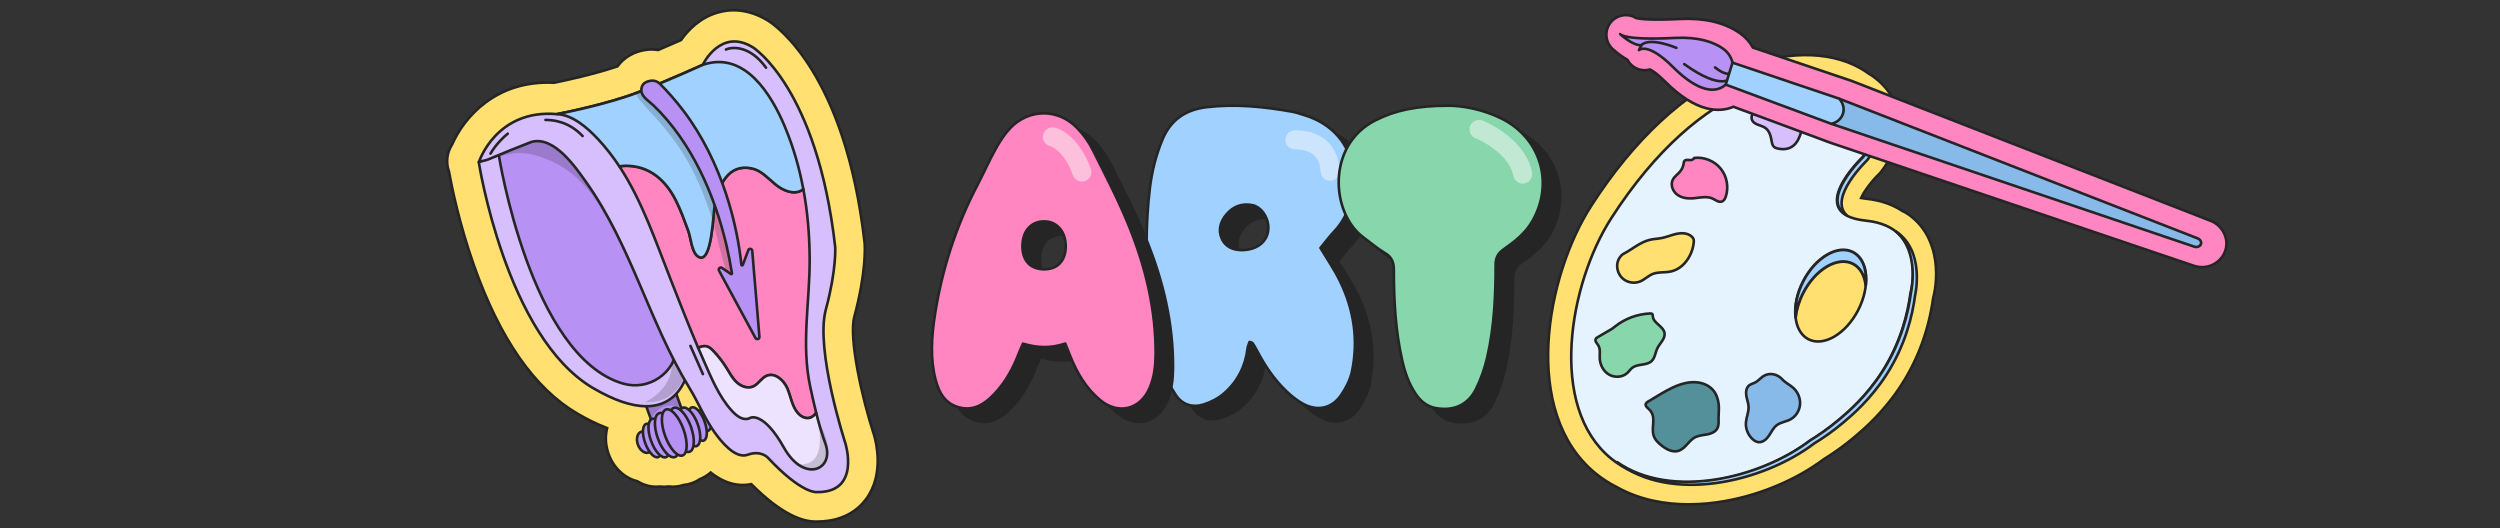 <svg viewBox="0 0 947 200" fill="none" xmlns="http://www.w3.org/2000/svg">
<rect x="0" y="0" width="947" height="200" fill="#333333" stroke="none"/>
<g clip-path="url(#clip0_5166_17334)">
<path d="M722.205 80.736C721.716 80.415 721.201 80.157 720.675 79.952C717.325 77.711 712.801 75.876 706.727 75.25C706.064 75.181 705.491 75.097 704.996 75.013C706.038 72.62 708.878 68.744 711.739 65.988C711.955 65.783 712.154 65.567 712.344 65.341C713.201 64.315 720.67 55.001 719.134 44.024C718.529 39.706 716.246 33.494 708.809 28.445C708.541 28.261 708.262 28.103 707.984 27.961C706.958 27.204 705.827 26.473 704.57 25.768C692.463 18.983 675.122 19.246 658.181 26.468C638.053 35.051 618.887 52.86 602.751 77.974C585.52 104.793 576.19 156.32 604.402 179.326C606.837 181.314 609.541 183.055 612.439 184.517C621.301 189.477 630.947 191.049 639.61 191.049C644.674 191.049 649.403 190.513 653.453 189.797C666.975 187.415 680.576 181.656 690.827 173.966C694.929 171.442 698.874 168.586 702.55 165.477C705.864 162.679 713.622 156.126 720.333 145.67C726.587 135.929 730.594 124.958 732.256 113.04C734.455 104.603 734.697 88.904 722.2 80.725L722.205 80.736Z" fill="#FFE071" stroke="#252525" stroke-miterlimit="10"/>
<path d="M706.837 83.586C682.922 81.14 705.443 59.624 705.443 59.624C705.443 59.624 719.302 43.045 701.625 33.137C683.947 23.233 644.575 29.381 610.298 82.729C594.562 107.217 586.141 154.001 610.298 173.698C630.258 189.976 665.713 182.045 685.546 166.997C688.502 165.193 692.4 162.579 696.628 159.008C700 156.162 706.916 150.235 712.864 140.968C720.049 129.775 722.668 118.625 723.678 111.03C723.678 111.03 730.742 86.032 706.832 83.586H706.837ZM703.876 117.468C699.216 126.52 690.774 131.464 685.026 128.503C679.277 125.541 678.393 115.801 683.053 106.749C687.713 97.697 696.155 92.753 701.904 95.715C707.652 98.676 708.536 108.416 703.876 117.468Z" fill="#E5F2FF" stroke="#252525" stroke-linecap="round" stroke-linejoin="round"/>
<path d="M623.663 137.79C621.885 138.28 619.781 138.195 618.308 139.321C617.609 139.857 617.12 140.625 616.483 141.23C614.69 142.934 611.739 143.15 609.583 141.94C607.426 140.731 606.096 138.274 605.985 135.802C605.912 134.093 606.322 132.221 605.402 130.779C604.923 130.033 604.081 129.249 604.439 128.439C604.597 128.081 604.954 127.866 605.291 127.671C607.064 126.64 608.836 125.609 610.608 124.573L610.698 124.521C611.25 124.084 611.808 123.648 611.808 123.648C615.595 120.66 620.344 118.914 625.167 118.746C625.393 118.735 625.64 118.74 625.819 118.882C626.082 119.088 626.066 119.482 626.087 119.813C626.282 122.454 630.106 123.548 630.526 126.162C630.868 128.302 628.775 129.959 627.818 131.905C627.034 133.493 626.945 135.476 625.682 136.718C625.12 137.27 624.425 137.58 623.668 137.785L623.663 137.79Z" fill="#88D6AB" stroke="#252525" stroke-linecap="round" stroke-linejoin="round"/>
<path d="M644.569 164.898C645.311 164.772 646.058 164.683 646.794 164.535C648.203 164.251 649.666 163.662 650.423 162.442C651.201 161.185 650.98 159.733 650.986 158.334C650.991 156.614 651.233 154.905 651.044 153.19C650.833 151.281 650.223 149.367 648.998 147.889C647.609 146.206 645.505 145.201 643.344 144.896C636.512 143.928 630.032 148.814 624.446 152.018C623.978 152.286 623.463 152.628 623.378 153.159C623.273 153.848 623.936 154.379 624.457 154.847C627.765 157.824 625.324 161.369 626.387 164.945C626.86 166.555 628.149 167.786 629.474 168.817C631.305 170.242 633.661 171.494 635.865 170.757C638.657 169.826 639.793 166.534 642.592 165.419C643.228 165.166 643.896 165.019 644.574 164.903L644.569 164.898Z" fill="#539099" stroke="#252525" stroke-linecap="round" stroke-linejoin="round"/>
<path d="M665.424 167.334C664.845 167.129 664.319 166.755 663.862 166.34C662.105 164.73 661.153 162.284 661.363 159.912C661.532 157.972 662.431 156.11 662.363 154.164C662.315 152.728 661.747 151.366 661.511 149.951C661.274 148.536 661.453 146.885 662.573 145.985C663.251 145.438 664.146 145.27 664.913 144.865C665.855 144.37 666.576 143.539 667.412 142.882C667.549 142.777 667.685 142.677 667.827 142.577C670.157 140.983 673.26 141.609 675.143 143.708C676.237 144.928 677.947 145.748 679.225 146.869C681.002 148.431 682.039 150.829 681.854 153.191C681.67 155.552 680.256 157.798 678.157 158.897C676.506 159.765 674.502 159.944 673.018 161.08C671.704 162.085 671.004 163.668 670.078 165.035C669.153 166.403 667.696 167.686 666.06 167.486C665.839 167.46 665.629 167.407 665.424 167.334Z" fill="#87B9E9" stroke="#252525" stroke-linecap="round" stroke-linejoin="round"/>
<path d="M640.215 96.619C640.919 95.178 641.387 93.61 641.572 92.038C641.629 91.554 641.661 91.054 641.508 90.597C641.351 90.134 641.014 89.75 640.63 89.445C639.136 88.251 637.017 88.167 635.144 88.561C633.272 88.956 631.499 89.75 629.622 90.134C628.065 90.455 626.461 90.486 624.915 90.86C621.154 91.764 618.167 94.546 614.716 96.303C611.513 98.859 612.186 103.519 614.953 105.723C616.689 107.101 619.176 107.464 621.228 106.633C622.984 105.923 624.352 104.45 626.119 103.756C628.196 102.946 630.537 103.309 632.725 102.883C636.07 102.231 638.695 99.722 640.215 96.624V96.619Z" fill="#FFE071" stroke="#252525" stroke-linecap="round" stroke-linejoin="round"/>
<path d="M647.278 74.782C647.794 74.866 648.293 75.013 648.777 75.245C649.903 75.776 651.044 76.754 652.222 76.349C653.058 76.06 653.511 75.166 653.779 74.324C654.899 70.806 654.126 66.74 651.796 63.874C649.414 60.944 645.474 59.356 641.729 59.834C640.925 61.47 638.921 59.94 638.079 60.965C637.843 61.254 637.811 61.649 637.753 62.017C637.58 63.1 637.112 64.137 636.412 64.983C635.528 66.051 634.282 66.835 633.656 68.071C632.72 69.927 633.561 72.331 635.187 73.625C636.812 74.919 639.015 75.276 641.088 75.139C643.144 75.003 645.301 74.451 647.278 74.782Z" fill="#FF86C1" stroke="#252525" stroke-linecap="round" stroke-linejoin="round"/>
<path d="M675.406 56.499C676.505 56.499 677.594 56.262 678.546 55.726C680.902 54.39 681.912 51.555 682.543 48.92C683.017 46.948 683.364 44.797 682.512 42.95C682.002 41.835 681.092 40.947 680.092 40.231C679.019 39.463 677.789 38.858 676.474 38.748C674.854 38.611 673.097 39.316 672.435 40.904C670.378 41.015 668.237 40.547 666.27 41.178C664.424 41.767 662.852 43.881 663.735 45.606C664.629 47.347 667.128 47.337 668.727 48.473C670.236 49.546 670.767 51.513 671.078 53.333C671.22 54.18 671.377 55.111 672.03 55.668C672.398 55.984 672.871 56.136 673.344 56.247C674.012 56.404 674.712 56.494 675.401 56.494L675.406 56.499Z" fill="#D7BFFD" stroke="#252525" stroke-linecap="round" stroke-linejoin="round"/>
<path d="M701.904 99.939C704.654 101.353 706.29 104.33 706.737 108.033C707.363 102.342 705.685 97.456 701.904 95.505C696.155 92.544 687.713 97.482 683.054 106.539C680.624 111.257 679.703 116.164 680.192 120.198C680.518 117.242 681.46 114.066 683.054 110.973C687.713 101.921 696.155 96.977 701.904 99.939Z" fill="#A1D1FF" stroke="#252525" stroke-width="1.09" stroke-linecap="round" stroke-linejoin="round"/>
<path d="M705.659 59.624C705.659 59.624 689.076 75.471 699.484 81.509C692.484 74.829 707.2 60.765 707.2 60.765C707.2 60.765 720.002 45.444 705.286 35.456C717.514 45.423 705.654 59.618 705.654 59.618L705.659 59.624Z" fill="#A1D1FF" stroke="#252525" stroke-linecap="round" stroke-linejoin="round"/>
<path d="M718.077 87.609C727.439 95.478 723.883 110.814 723.883 110.814C722.874 118.409 720.254 129.559 713.07 140.752C707.121 150.019 700.205 155.947 696.834 158.792C692.605 162.363 688.708 164.977 685.752 166.781C666.591 181.319 632.851 189.213 612.586 175.054C632.641 190.759 667.638 182.839 687.293 167.928C690.249 166.124 694.146 163.51 698.375 159.939C701.746 157.093 708.662 151.166 714.611 141.898C721.795 130.706 724.415 119.556 725.424 111.961C725.424 111.961 729.427 95.041 718.077 87.609Z" fill="#A1D1FF" stroke="#252525" stroke-linecap="round" stroke-linejoin="round"/>
<path d="M837.196 83.574L701.565 30.711C701.457 30.669 701.352 30.632 701.247 30.595L664.021 18.024C662.806 15.839 661.09 13.943 658.994 12.499C653.204 8.507 645.575 6.723 636.318 7.19C625.308 7.755 621.103 7.15 619.87 6.884C617.355 5.274 614.062 5.314 611.568 7.105C608.707 9.159 607.689 12.95 609.14 16.16C609.52 17.007 610.248 18.168 611.589 19.192C613.255 20.63 614.885 21.789 616.474 22.667C616.993 23.644 617.729 24.516 618.676 25.199C620.573 26.57 622.926 26.921 625.049 26.316C625.942 26.774 627.789 27.949 630.685 30.854C642.626 42.809 651.392 42.654 656.629 40.443L693.25 54.033C693.315 54.056 693.383 54.083 693.454 54.104L831.002 100.665C833.385 101.489 835.974 101.339 838.214 100.262C838.454 100.146 838.686 100.024 838.915 99.886C841.244 98.515 842.828 96.242 843.26 93.658C843.979 89.393 841.378 85.099 837.2 83.572L837.196 83.574Z" fill="#FF86C1" stroke="#252525" stroke-miterlimit="10"/>
<path d="M693.647 46.879L831.226 93.447C832.446 93.878 833.631 93.122 833.784 92.211C833.908 91.478 833.368 90.605 832.433 90.288C787.189 72.655 741.944 55.018 696.701 37.385L693.649 46.883L693.647 46.879Z" fill="#87B9E9" stroke="#252525" stroke-linecap="round" stroke-linejoin="round"/>
<path d="M653.709 32.06C657.93 28.317 657.253 21.57 652.609 18.368C649.135 15.971 643.499 13.903 634.511 14.36C614.748 15.369 613.703 12.899 613.703 12.899C613.703 12.899 618.597 17.487 621.798 17.075L620.829 18.986C620.829 18.986 624.072 15.724 633.743 25.409C640.997 32.672 648.631 36.56 653.709 32.06Z" fill="#B891F5" stroke="#252525" stroke-linecap="round" stroke-linejoin="round"/>
<path d="M621.802 17.072C621.802 17.072 624.01 13.821 635.014 18.114" stroke="#252525" stroke-linecap="round" stroke-linejoin="round"/>
<path d="M656.437 26.965C656.437 26.965 655.191 29.94 649.65 25.532" stroke="#252525" stroke-linecap="round" stroke-linejoin="round"/>
<path d="M655.709 29.401C655.709 29.401 652.75 34.836 637.984 24.289" stroke="#252525" stroke-linecap="round" stroke-linejoin="round"/>
<path d="M653.708 32.059L693.642 46.88C695.874 46.502 697.673 44.87 698.211 42.734C698.97 39.736 696.8 37.49 696.694 37.382C683.219 32.833 669.748 28.281 656.272 23.731L653.706 32.054L653.708 32.059Z" fill="#A1D1FF" stroke="#252525" stroke-linecap="round" stroke-linejoin="round"/>
<path d="M330.824 163.912L331.12 164.824C331.62 166.582 332.386 169.885 332.477 173.793C332.588 178.582 331.684 184.235 328.078 189.079L328.078 189.08C325.188 192.971 319.629 197.568 309.469 197.568L309.469 197.568L309.468 197.568L309.467 197.568L309.466 197.568L309.465 197.568L309.464 197.568L309.464 197.568L309.463 197.568L309.462 197.568L309.461 197.568L309.46 197.568L309.46 197.568L309.459 197.568L309.458 197.568L309.457 197.568L309.456 197.568L309.455 197.568L309.455 197.568L309.454 197.568L309.453 197.568L309.452 197.568L309.451 197.568L309.45 197.568L309.45 197.568L309.449 197.568L309.448 197.568L309.447 197.568L309.446 197.568L309.445 197.568L309.445 197.568L309.444 197.568L309.443 197.568L309.442 197.568L309.441 197.568L309.441 197.568L309.44 197.568L309.439 197.568L309.438 197.568L309.437 197.568L309.436 197.568L309.436 197.568L309.435 197.568L309.434 197.568L309.433 197.568L309.432 197.568L309.431 197.568L309.431 197.568L309.43 197.568L309.429 197.568L309.428 197.568L309.427 197.568L309.426 197.568L309.426 197.568L309.425 197.568L309.424 197.568L309.423 197.568L309.422 197.568L309.421 197.568L309.421 197.568L309.42 197.568L309.419 197.568L309.418 197.568L309.417 197.568L309.416 197.568L309.416 197.568L309.415 197.568L309.414 197.568L309.413 197.568L309.412 197.568L309.411 197.568L309.411 197.568L309.41 197.568L309.409 197.568L309.408 197.568L309.407 197.568L309.406 197.568L309.406 197.568L309.405 197.568L309.404 197.568L309.403 197.568L309.402 197.568L309.401 197.568L309.401 197.568L309.4 197.568L309.399 197.568L309.398 197.568L309.397 197.568L309.396 197.568L309.396 197.568L309.395 197.568L309.394 197.568L309.393 197.568L309.392 197.568L309.391 197.568L309.391 197.568L309.39 197.568L309.389 197.568L309.388 197.568L309.387 197.568L309.386 197.568L309.386 197.568L309.385 197.568L309.384 197.568L309.383 197.568L309.382 197.568L309.381 197.568L309.38 197.568L309.38 197.568L309.379 197.568L309.378 197.568L309.377 197.568L309.376 197.568L309.375 197.568L309.375 197.568L309.374 197.568L309.373 197.568L309.372 197.568L309.371 197.568L309.37 197.568L309.37 197.568L309.369 197.568L309.368 197.568L309.367 197.568L309.366 197.568L309.365 197.568L309.364 197.568L309.364 197.568L309.363 197.568L309.362 197.568L309.361 197.568L309.36 197.568L309.359 197.568L309.359 197.568L309.358 197.568L309.357 197.568L309.356 197.568L309.355 197.568L309.354 197.568L309.354 197.568L309.353 197.568L309.352 197.568L309.351 197.568L309.35 197.568L309.349 197.568L309.348 197.568L309.348 197.568L309.347 197.568L309.346 197.568L309.345 197.568L309.344 197.568L309.343 197.568L309.343 197.568L309.342 197.568L309.341 197.568L309.34 197.568L309.339 197.568L309.338 197.568L309.337 197.568L309.337 197.568L309.336 197.568L309.335 197.568L309.334 197.568L309.333 197.568L309.332 197.568L309.332 197.568L309.331 197.568L309.33 197.568L309.329 197.568L309.328 197.568L309.327 197.568L309.326 197.568L309.326 197.568L309.325 197.568L309.324 197.568L309.323 197.568L309.322 197.568L309.321 197.568L309.321 197.568L309.32 197.568L309.319 197.568L309.318 197.568L309.317 197.568L309.316 197.568L309.315 197.568L309.315 197.568L309.314 197.568L309.313 197.568L309.312 197.568L309.311 197.568L309.31 197.568L309.31 197.568L309.309 197.568L309.308 197.568L309.307 197.568L309.306 197.568L309.305 197.568L309.304 197.568L309.304 197.568L309.303 197.568L309.302 197.568L309.301 197.568L309.3 197.568L309.299 197.568L309.299 197.568L309.298 197.568L309.297 197.568L309.296 197.568L309.295 197.568L309.294 197.568L309.293 197.568L309.293 197.568L309.292 197.568L309.291 197.568L309.29 197.568L309.289 197.568L309.288 197.568L309.288 197.568L309.287 197.568L309.286 197.568L309.285 197.568L309.284 197.568L309.283 197.568L309.282 197.568L309.282 197.568L309.281 197.568L309.28 197.568L309.279 197.568L309.278 197.568L309.277 197.568L309.276 197.568L309.276 197.568L309.275 197.568L309.274 197.568L309.273 197.568L309.272 197.568L309.271 197.568L309.271 197.568L309.27 197.568L309.269 197.568L309.268 197.568L309.267 197.568L309.266 197.568L309.265 197.568L309.265 197.568L309.264 197.568L309.263 197.568L309.262 197.568L309.261 197.568L309.26 197.568L309.259 197.568L309.259 197.568L309.258 197.568L309.257 197.568L309.256 197.568L309.255 197.568L309.254 197.568L309.254 197.568L309.253 197.568L309.252 197.568L309.251 197.568L309.25 197.568L309.249 197.568L309.248 197.568L309.248 197.568L309.247 197.568L309.246 197.568L309.245 197.568L309.244 197.568L309.243 197.568L309.242 197.568L309.242 197.568L309.241 197.568L309.24 197.568L309.239 197.568L309.238 197.568L309.237 197.568L309.237 197.568L309.236 197.568L309.235 197.568L309.234 197.568L309.233 197.568L309.232 197.568L309.231 197.568L309.231 197.568L309.23 197.568L309.229 197.568L309.228 197.568L309.227 197.568L309.226 197.568L309.225 197.568L309.225 197.568L309.224 197.568L309.223 197.568L309.222 197.568L309.221 197.568L309.22 197.568L309.22 197.568L309.219 197.568L309.218 197.568L309.217 197.568L309.216 197.568L309.215 197.568L309.214 197.568L309.214 197.568L309.213 197.568L309.212 197.568L309.211 197.568L309.21 197.568L309.209 197.568L309.209 197.568L309.208 197.568L309.207 197.568L309.206 197.568L309.205 197.568L309.204 197.568L309.203 197.568L309.203 197.568L309.202 197.568L309.201 197.568L309.2 197.568L309.199 197.568L309.198 197.568L309.197 197.568L309.197 197.568L309.196 197.568L309.195 197.568L309.194 197.568L309.193 197.568L309.192 197.568L309.192 197.568L309.191 197.568L309.19 197.568L309.189 197.568L309.188 197.568L309.187 197.568L309.186 197.568L309.186 197.568L309.185 197.568L309.184 197.568L309.183 197.568L309.182 197.568L309.181 197.568L309.181 197.568L309.18 197.568L309.179 197.568L309.178 197.568L309.177 197.568L309.176 197.568L309.175 197.568L309.175 197.568L309.174 197.568L309.173 197.568L309.172 197.568L309.171 197.568L309.17 197.568L309.17 197.568L309.169 197.568L309.168 197.568L309.167 197.568L309.166 197.568L309.165 197.568L309.164 197.568L309.164 197.568L309.163 197.568L309.162 197.568L309.161 197.568L309.16 197.568L309.159 197.568L309.159 197.568L309.158 197.568L309.157 197.568L309.156 197.568L309.155 197.568L309.154 197.568L309.154 197.568L309.153 197.568L309.152 197.568L309.151 197.568L309.15 197.568L309.149 197.568L309.148 197.568L309.148 197.568L309.147 197.568L309.146 197.568L309.145 197.568L309.144 197.568L309.143 197.568L309.143 197.568L309.142 197.568L309.141 197.568L309.14 197.568L309.139 197.568L309.138 197.568L309.138 197.568L309.137 197.568L309.136 197.568L309.135 197.568L309.134 197.568L309.133 197.568L309.132 197.568L309.132 197.568L309.131 197.568L309.13 197.568L309.129 197.568L309.128 197.568L309.127 197.568L309.127 197.568L309.126 197.568L309.125 197.568L309.124 197.568L309.123 197.568L309.122 197.568L309.122 197.568L309.121 197.568L309.12 197.568L309.119 197.568L309.118 197.568L309.117 197.568L309.117 197.568L309.116 197.568L309.115 197.568L309.114 197.568L309.113 197.568L309.112 197.568L309.111 197.568L309.111 197.568L309.11 197.568L309.109 197.568L309.108 197.568L309.107 197.568L309.106 197.568L309.106 197.568L309.105 197.568L309.104 197.568L309.103 197.568L309.102 197.568L309.101 197.568L309.101 197.568L309.1 197.568L309.099 197.568L309.098 197.568L309.097 197.568L309.096 197.568L309.096 197.568L309.095 197.568L309.094 197.568L309.093 197.568L309.092 197.568L309.091 197.568L309.091 197.568L309.09 197.568L309.089 197.568L309.088 197.568L309.087 197.568L309.086 197.568L309.086 197.568L309.085 197.568L309.084 197.568L309.083 197.568L309.082 197.568L309.081 197.568L309.081 197.568L309.08 197.568L309.079 197.568L309.078 197.568L309.077 197.568L309.077 197.568L309.076 197.568L309.075 197.568L309.074 197.568L309.073 197.568L309.072 197.568L309.072 197.568L309.071 197.568L309.07 197.568L309.069 197.568L309.068 197.568L309.067 197.568L309.067 197.568L309.066 197.568L309.065 197.568L309.064 197.568L309.063 197.568L309.062 197.568L309.062 197.568L309.061 197.568L309.06 197.568L309.059 197.568L309.058 197.568L309.057 197.568L309.057 197.568L309.056 197.568L309.055 197.568L309.054 197.568L309.053 197.568L309.053 197.568L309.052 197.568L309.051 197.568L309.05 197.568L309.049 197.568L309.048 197.568L309.048 197.568L309.047 197.568L309.046 197.568L309.045 197.568L309.044 197.568L309.043 197.568L309.043 197.568L309.042 197.568L309.041 197.568L309.04 197.568L309.039 197.568L309.039 197.568L309.039 197.568L309.038 197.568L309.038 197.568L309.037 197.568L309.037 197.568L309.036 197.568L309.036 197.568L309.036 197.568L309.035 197.568L309.035 197.568L309.034 197.568L309.034 197.568L309.034 197.568L309.033 197.568L309.033 197.568L309.032 197.568L309.032 197.568L309.032 197.568L309.031 197.568L309.031 197.568L309.03 197.568L309.03 197.568L309.03 197.568L309.029 197.568L309.029 197.568L309.028 197.568L309.028 197.568L309.027 197.568L309.027 197.568L309.027 197.568L309.026 197.568L309.026 197.568L309.025 197.568L309.025 197.568L309.025 197.568L309.024 197.568L309.024 197.568L309.023 197.568L309.023 197.568L309.023 197.568L309.022 197.568L309.022 197.568L309.021 197.568L309.021 197.568L309.02 197.568L309.02 197.568L309.02 197.568L309.019 197.568L309.019 197.568L309.018 197.568L309.018 197.568L309.018 197.568L309.017 197.568L309.017 197.568L309.016 197.568L309.016 197.568L309.016 197.568L309.015 197.568L309.015 197.568L309.014 197.568L309.014 197.568L309.014 197.568L309.013 197.568L309.013 197.568L309.012 197.568L309.012 197.568L309.011 197.568L309.011 197.568L309.011 197.568L309.01 197.568L309.01 197.568L309.009 197.568L309.009 197.568L309.009 197.568L309.008 197.568L309.008 197.568L309.007 197.568L309.007 197.568L309.007 197.568L309.006 197.568L309.006 197.568L309.005 197.568L309.005 197.568L309.004 197.568L309.004 197.568L309.004 197.568L309.003 197.568L309.003 197.568L309.002 197.568L309.002 197.568L309.002 197.568L309.001 197.568L309.001 197.568L309 197.568L309 197.568L309 197.568L308.999 197.568L308.999 197.568L308.998 197.568L308.998 197.568L308.998 197.568L308.997 197.568L308.997 197.568L308.996 197.568L308.996 197.568L308.995 197.568L308.995 197.568L308.995 197.568L308.994 197.568L308.994 197.568L308.993 197.568L308.993 197.568L308.993 197.568L308.992 197.568L308.992 197.568L308.991 197.568L308.991 197.568L308.991 197.568L308.99 197.568L308.99 197.568L308.989 197.568L308.989 197.568L308.989 197.568L308.988 197.568L308.988 197.568L308.987 197.568L308.987 197.568L308.986 197.568L308.986 197.568L308.986 197.568L308.985 197.568L308.985 197.568L308.984 197.568L308.984 197.568L308.984 197.568L308.983 197.568L308.983 197.568L308.982 197.568L308.982 197.568L308.982 197.568L308.981 197.568L308.981 197.568L308.98 197.568L308.98 197.568L308.979 197.568L308.979 197.568L308.979 197.568L308.978 197.568L308.978 197.568L308.977 197.568L308.977 197.568L308.977 197.568L308.976 197.568L308.976 197.568L308.975 197.568L308.975 197.568L308.975 197.568L308.974 197.568L308.974 197.568L308.973 197.568L308.973 197.568L308.973 197.568L308.972 197.568L308.972 197.568L308.971 197.568L308.971 197.568L308.97 197.568L308.97 197.568L308.97 197.568L308.969 197.568L308.969 197.568L308.968 197.568L308.968 197.568L308.968 197.568L308.967 197.568L308.967 197.568L308.966 197.568L308.966 197.568L308.966 197.568L308.965 197.568L308.965 197.568L308.964 197.568L308.964 197.568L308.963 197.568L308.963 197.568L308.963 197.568L308.962 197.568L308.962 197.568L308.961 197.568L308.961 197.568L308.961 197.568L308.96 197.568L308.96 197.568L308.959 197.568L308.959 197.568L308.959 197.568L308.958 197.568L308.958 197.568L308.957 197.568L308.957 197.568L308.957 197.568L308.956 197.568L308.956 197.568L308.955 197.568L308.955 197.568L308.954 197.568L308.954 197.568L308.954 197.568L308.953 197.568L308.953 197.568L308.952 197.568L308.952 197.568L308.952 197.568L308.951 197.568L308.951 197.568L308.95 197.568L308.95 197.568L308.95 197.568L308.949 197.568L308.949 197.568L308.948 197.568L308.948 197.568L308.947 197.568L308.947 197.568L308.947 197.568L308.946 197.568L308.946 197.568L308.945 197.568L308.945 197.568L308.945 197.568L308.944 197.568L308.944 197.568L308.943 197.568L308.943 197.568L308.943 197.568L308.942 197.568L308.942 197.568L308.941 197.568L308.941 197.568L308.941 197.568L308.94 197.568L308.94 197.568L308.939 197.568L308.939 197.568L308.938 197.568L308.938 197.568L308.938 197.568L308.937 197.568L308.937 197.568L308.936 197.568L308.936 197.568L308.936 197.568L308.935 197.568L308.935 197.568L308.934 197.568L308.934 197.568L308.934 197.568L308.933 197.568L308.933 197.568L308.932 197.568L308.932 197.568L308.931 197.568L308.931 197.568L308.931 197.568L308.93 197.568L308.93 197.568L308.929 197.568L308.929 197.568L308.929 197.568L308.928 197.568L308.928 197.568L308.927 197.568L308.927 197.568L308.927 197.568L308.926 197.568L308.926 197.568L308.925 197.568L308.925 197.568L308.925 197.568L308.924 197.568L308.924 197.568L308.923 197.568L308.923 197.568L308.922 197.568L308.922 197.568L308.922 197.568L308.921 197.568L308.921 197.568L308.92 197.568L308.92 197.568L308.92 197.568L308.919 197.568L308.919 197.568L308.918 197.568L308.918 197.568L308.918 197.568L308.917 197.568L308.917 197.568L308.916 197.568L308.916 197.568L308.916 197.568L308.915 197.568L308.915 197.568L308.914 197.568L308.914 197.568L308.913 197.568L308.913 197.568L308.913 197.568L308.912 197.568L308.912 197.568L308.911 197.568L308.911 197.568L308.911 197.568L308.91 197.568L308.91 197.568L308.909 197.568L308.909 197.568L308.909 197.568L308.908 197.568L308.908 197.568L308.907 197.568L308.907 197.568L308.906 197.568L308.906 197.568L308.906 197.568L308.905 197.568L308.905 197.568L308.904 197.568L308.904 197.568L308.904 197.568L308.903 197.568L308.903 197.568L308.902 197.568L308.902 197.568L308.902 197.568L308.901 197.568L308.901 197.568L308.9 197.568L308.9 197.568L308.9 197.568L308.899 197.568L308.899 197.568L308.898 197.568L308.898 197.568L308.897 197.568L308.897 197.568L308.897 197.568L308.896 197.568L308.896 197.568L308.895 197.568L308.895 197.568L308.895 197.568L308.894 197.568L308.894 197.568L308.893 197.568L308.893 197.568L308.893 197.568L308.892 197.568L308.892 197.568L308.891 197.568L308.891 197.568L308.89 197.568L308.89 197.568L308.89 197.568L308.889 197.568L308.889 197.568L308.888 197.568L308.888 197.568L308.888 197.568L308.887 197.568L308.887 197.568L308.886 197.568L308.886 197.568L308.886 197.568L308.885 197.568L308.885 197.568L308.884 197.568L308.884 197.568L308.884 197.568L308.883 197.568L308.883 197.568L308.882 197.568L308.882 197.568L308.881 197.568L308.881 197.568L308.881 197.568L308.88 197.568L308.88 197.568L308.879 197.568L308.879 197.568L308.879 197.568L308.878 197.568L308.878 197.568L308.877 197.568L308.877 197.568L308.877 197.568L308.876 197.568L308.876 197.568L308.875 197.568L308.875 197.568L308.874 197.568L308.874 197.568L308.874 197.568L308.873 197.568L308.873 197.568L308.872 197.568L308.872 197.568L308.872 197.568L308.871 197.568L308.871 197.568L308.87 197.568L308.87 197.568L308.87 197.568L308.869 197.568L308.869 197.568L308.868 197.568L308.868 197.568L308.868 197.568L308.867 197.568L308.867 197.568L308.866 197.568L308.866 197.568L308.865 197.568L308.865 197.568L308.865 197.568L308.864 197.568L308.864 197.568L308.863 197.568L308.863 197.568L308.863 197.568L308.862 197.568L308.862 197.568L308.861 197.568L308.861 197.568L308.861 197.568L308.86 197.568L308.86 197.568L308.859 197.568L308.859 197.568L308.859 197.568L308.858 197.568L308.858 197.568L308.857 197.568L308.857 197.568L308.856 197.568L308.856 197.568L308.856 197.568L308.855 197.568L308.855 197.568L308.854 197.568L308.854 197.568L308.854 197.568L308.853 197.568L308.853 197.568L308.852 197.568L308.852 197.568L308.852 197.568L308.851 197.568L308.851 197.568L308.85 197.568L308.85 197.568L308.849 197.568L308.849 197.568L308.849 197.568L308.848 197.568L308.848 197.568L308.847 197.568L308.847 197.568L308.847 197.568L308.846 197.568L308.846 197.568L308.845 197.568L308.845 197.568L308.845 197.568L308.844 197.568L308.844 197.568L308.843 197.568L308.843 197.568L308.842 197.568L308.842 197.568L308.842 197.568L308.841 197.568L308.841 197.568L308.84 197.568L308.84 197.568L308.84 197.568L308.839 197.568L308.839 197.568L308.838 197.568L308.838 197.568L308.838 197.568L308.837 197.568L308.837 197.568L308.836 197.568L308.836 197.568L308.836 197.568L308.835 197.568L308.835 197.568L308.834 197.568L308.834 197.568L308.833 197.568L308.833 197.568L308.833 197.568L308.832 197.568L308.832 197.568L308.831 197.568L308.831 197.568L308.831 197.568L308.83 197.568L308.83 197.568L308.829 197.568C303.949 197.568 296.089 194.92 284.773 183.575L284.585 183.386L284.324 183.437C280.297 184.219 275.193 183.626 269.515 179.242L269.195 178.995L268.886 179.256C267.809 180.17 266.577 180.902 265.215 181.443L265.162 181.464L265.116 181.496C264.221 182.112 263.249 182.612 262.218 182.988L262.216 182.989C261.18 183.372 260.103 183.604 259.011 183.71L258.958 183.715L258.907 183.732C257.074 184.32 255.185 184.503 253.326 184.291L253.264 184.284L253.202 184.292C252.147 184.436 251.079 184.437 250.008 184.311L249.953 184.305L249.898 184.31C247.269 184.58 244.331 184.09 241.502 182.342L241.437 182.302L241.363 182.283C236.653 181.086 232.497 177.402 230.549 172.027L230.079 172.198L230.549 172.027C229.381 168.805 229.209 165.532 229.877 162.578L229.972 162.156L229.569 162.001C226.059 160.653 222.394 158.846 218.523 156.577C202.459 147.142 189.303 128.281 179.471 100.401C173.873 84.526 171.029 70.345 170.071 65.019L170.069 65.003L170.064 64.987C170.057 64.958 170.049 64.933 170.043 64.915C170.037 64.898 170.031 64.883 170.028 64.874L170.028 64.872L170.022 64.858L170.019 64.845L170.012 64.824C168.814 61.363 169.35 57.703 171.199 54.839L171.221 54.805L171.237 54.768C175.753 44.452 187.876 30.26 209.805 31.337L209.868 31.34L209.93 31.328C213.841 30.527 224.917 28.162 233.739 25.181L233.889 25.131L233.982 25.004C236.415 21.702 240.278 19.409 244.999 18.844L245.001 18.844C246.404 18.67 247.797 18.699 249.162 18.912L249.304 18.934L249.436 18.878C252.808 17.437 255.76 16.146 257.853 15.214L257.978 15.159L258.057 15.047C260.613 11.445 265.051 6.763 271.721 4.787L271.722 4.787C276.121 3.48 283.049 2.941 290.995 7.862C293.898 9.683 320.24 27.799 327.503 91.924L327.503 91.926C327.523 92.096 327.541 92.263 327.55 92.417L327.55 92.42C327.617 93.442 328.141 103.256 323.637 119.927C323.071 122.019 322.994 125.019 323.239 128.499C323.486 131.992 324.063 136.017 324.837 140.184C326.384 148.518 328.727 157.457 330.824 163.912Z" fill="#FFE071" stroke="#252525"/>
<path d="M255.075 146.226L243.53 150.413L248.416 163.886L259.961 159.699L255.075 146.226Z" fill="#B891F5" stroke="#252525" stroke-linecap="round" stroke-linejoin="round"/>
<path d="M245.698 171.418C247.149 170.891 247.686 168.705 246.9 166.537C246.114 164.369 244.299 163.035 242.849 163.561C241.398 164.087 240.86 166.274 241.647 168.442C242.433 170.61 244.247 171.944 245.698 171.418Z" fill="#B891F5" stroke="#252525" stroke-linecap="round" stroke-linejoin="round"/>
<path d="M267.979 163.337C269.43 162.81 269.965 160.625 269.178 158.457C268.392 156.289 266.578 154.955 265.13 155.48C263.682 156.005 263.142 158.193 263.928 160.361C264.714 162.529 266.528 163.863 267.979 163.337Z" fill="#B891F5" stroke="#252525" stroke-linecap="round" stroke-linejoin="round"/>
<path d="M249.301 173.148C250.752 172.622 250.909 169.385 249.651 165.919C248.394 162.452 246.2 160.069 244.749 160.595C243.298 161.121 243.141 164.358 244.398 167.824C245.655 171.291 247.85 173.674 249.301 173.148Z" fill="#B891F5" stroke="#252525" stroke-linecap="round" stroke-linejoin="round"/>
<path d="M266.547 166.893C267.998 166.367 268.152 163.132 266.895 159.665C265.638 156.199 263.443 153.815 261.995 154.34C260.547 154.866 260.387 158.103 261.645 161.569C262.902 165.036 265.096 167.419 266.547 166.893Z" fill="#B891F5" stroke="#252525" stroke-linecap="round" stroke-linejoin="round"/>
<path d="M263.87 168.967C265.546 168.359 265.724 164.623 264.272 160.62C262.82 156.617 260.286 153.865 258.613 154.471C256.941 155.078 256.759 158.815 258.211 162.818C259.663 166.821 262.198 169.573 263.87 168.967Z" fill="#B891F5" stroke="#252525" stroke-linecap="round" stroke-linejoin="round"/>
<path d="M252.281 173.169C253.956 172.561 254.135 168.825 252.683 164.822C251.231 160.819 248.696 158.067 247.024 158.673C245.352 159.28 245.17 163.017 246.622 167.02C248.074 171.024 250.609 173.776 252.281 173.169Z" fill="#B891F5" stroke="#252525" stroke-linecap="round" stroke-linejoin="round"/>
<path d="M255.692 173.12C257.613 172.424 257.821 168.144 256.158 163.559C254.495 158.974 251.589 155.824 249.672 156.52C247.754 157.215 247.543 161.496 249.206 166.081C250.868 170.666 253.774 173.816 255.692 173.12Z" fill="#B891F5" stroke="#252525" stroke-linecap="round" stroke-linejoin="round"/>
<path d="M261.221 171.115C263.141 170.419 263.349 166.139 261.687 161.554C260.024 156.969 257.118 153.819 255.2 154.515C253.282 155.21 253.071 159.491 254.734 164.076C256.397 168.661 259.303 171.811 261.221 171.115Z" fill="#B891F5" stroke="#252525" stroke-linecap="round" stroke-linejoin="round"/>
<path d="M258.566 172.532C260.487 171.836 260.63 167.376 258.886 162.569C257.143 157.763 254.172 154.433 252.254 155.128C250.336 155.823 250.191 160.284 251.934 165.091C253.677 169.898 256.648 173.228 258.566 172.532Z" fill="#B891F5" stroke="#252525" stroke-linecap="round" stroke-linejoin="round"/>
<path d="M212.96 49.915L181.354 61.378C181.354 61.378 191.602 127.579 224.636 146.991C257.668 166.398 260.984 138.692 260.984 138.692C245.731 113.771 238.995 84.929 221.924 60.847C219.862 57.941 216.699 53.364 212.957 49.916L212.96 49.915Z" fill="#D7BFFD" stroke="#252525" stroke-linecap="round" stroke-linejoin="round"/>
<path d="M213.215 49.815L188.923 58.625L213.215 49.815Z" fill="#B891F5"/>
<path d="M213.215 49.815L188.923 58.625" stroke="#252525" stroke-linecap="round" stroke-linejoin="round"/>
<path d="M188.923 58.625C188.923 58.625 200.907 135.194 236.079 145.324C245.766 148.112 255.751 141.332 256.545 131.276C256.567 131 256.286 130.562 255.983 129.725C243.811 106.822 237.421 82.239 222.182 60.746C220.12 57.84 216.957 53.263 213.215 49.815" fill="#B891F5"/>
<path d="M188.923 58.625C188.923 58.625 200.907 135.194 236.079 145.324C245.766 148.112 255.751 141.332 256.545 131.276C256.567 131 256.286 130.562 255.983 129.725C243.811 106.822 237.421 82.239 222.182 60.746C220.12 57.84 216.957 53.263 213.215 49.815" stroke="#252525" stroke-linecap="round" stroke-linejoin="round"/>
<g style="mix-blend-mode:multiply" opacity="0.2">
<path d="M246.763 158.765C246.914 158.371 248.291 154.961 252.01 153.894C255.107 153.008 257.638 154.367 258.128 154.644L256.227 149.402C255.332 150.296 253.711 151.678 251.303 152.626C248.486 153.736 245.995 153.7 244.682 153.589L246.396 158.315" fill="#252525"/>
</g>
<g style="mix-blend-mode:multiply" opacity="0.2">
<path d="M237.448 88.13C230.436 67.74 212.523 48.71 212.523 48.71L181.128 61.419C185.682 60.113 189.559 59.128 192.855 58.387C199.535 56.888 207.362 59.831 212.933 63.236C225.32 70.809 230.291 83.76 236.886 95.904C242.995 107.149 248.832 118.94 253.285 130.996C258.839 146.049 244.251 152.391 244.251 152.391C259.367 152.891 260.552 137.491 260.552 137.491C260.552 137.491 244.467 108.529 237.454 88.138L237.446 88.134L237.448 88.13Z" fill="#252525"/>
</g>
<path d="M181.426 61.344C181.426 61.344 187.931 41.28 210.916 43.225C210.916 43.225 230.059 39.584 242.142 34.775C254.229 29.964 266.23 24.515 266.23 24.515C266.23 24.515 272.927 10.34 285.24 17.961C285.24 17.961 309.536 33.152 316.367 93.525C316.367 93.525 316.952 101.968 312.828 117.236C308.707 132.503 320.181 167.773 320.181 167.773C320.181 167.773 326.343 186.789 309.23 186.403C309.23 186.403 303.588 186.983 290.904 173.41C290.904 173.41 288.305 170.417 283.216 172.262C278.468 173.984 273.063 167.078 270.772 163.898C266.958 158.597 264.536 152.462 261.137 146.915C245.884 121.994 239.148 93.153 222.077 69.071C218.049 63.386 209.815 51.323 201.263 53.774C198.876 54.697 196.469 55.648 194.037 56.625C190.859 57.906 187.751 59.193 184.695 60.491C183.529 60.887 182.582 60.956 181.422 61.349L181.426 61.344Z" fill="#D7BFFD" stroke="#252525" stroke-linecap="round" stroke-linejoin="round"/>
<path d="M293.804 69.877C290.961 67.535 288.361 64.519 284.756 63.773C275.704 61.905 272.282 70.241 270.772 77.595C270.101 80.852 269.687 100.617 264.424 97.158C262.016 95.575 261.673 89.972 260.747 87.474C259.286 83.532 257.887 79.55 255.981 75.8C252.113 68.194 246.047 62.8 237.159 62.793C236.329 62.792 235.463 62.859 234.624 63.027C243.388 76.329 248.505 91.894 254.345 106.646C257.667 115.03 260.924 123.451 264.466 131.752C265.482 131.295 266.589 130.931 267.66 131.188C268.654 131.428 269.448 132.171 270.163 132.909C272.032 134.861 273.705 137 275.13 139.296C276.338 141.236 277.41 143.324 279.096 144.874C280.78 146.418 283.318 147.323 285.393 146.37C287.361 145.47 288.436 143.187 290.424 142.35C293.576 141.034 296.929 144.046 298.258 147.198C299.588 150.35 300 154.007 302.283 156.549C303.334 157.722 304.892 158.602 306.448 158.326C307.653 158.113 308.49 157.348 309.169 156.356C308.354 153.102 307.621 149.829 306.925 146.576C303.424 130.229 306.774 114.508 306.7 98.147C306.661 89.18 305.93 80.314 304.306 71.626C304.174 71.738 304.032 71.841 303.887 71.937C300.825 73.974 296.655 72.212 293.812 69.871L293.798 69.869L293.804 69.877Z" fill="#FF86C1" stroke="#252525" stroke-linecap="round" stroke-linejoin="round"/>
<path d="M306.447 158.333C304.892 158.609 303.339 157.726 302.282 156.556C299.998 154.011 299.585 150.351 298.258 147.205C296.928 144.053 293.575 141.041 290.424 142.357C288.433 143.188 287.356 145.472 285.392 146.377C283.31 147.329 280.779 146.425 279.095 144.881C277.411 143.337 276.339 141.249 275.129 139.303C273.697 137.006 272.031 134.868 270.162 132.916C269.454 132.176 268.659 131.432 267.659 131.194C266.588 130.938 265.48 131.299 264.465 131.759C265.109 133.273 265.758 134.782 266.426 136.287C269.305 142.779 272.27 150.162 277.119 155.485C278.909 157.445 281.545 159.747 284.323 158.233C284.323 158.233 289.267 155.857 296.943 169.547C304.616 183.237 316.218 177.866 312.678 168.102C311.289 164.273 310.161 160.332 309.162 156.364C308.479 157.355 307.647 158.122 306.441 158.335L306.449 158.339L306.447 158.333Z" fill="#EEE3FF" stroke="#252525" stroke-linecap="round" stroke-linejoin="round"/>
<path d="M297.347 48.077C292.21 35.781 282.121 19.2 266.325 24.525C266.325 24.525 254.322 29.967 242.237 34.784C230.151 39.595 211.011 43.234 211.011 43.234C217.005 43.538 222.499 48.44 226.369 52.54C229.461 55.819 232.183 59.339 234.62 63.035C235.455 62.872 236.317 62.803 237.155 62.801C246.044 62.808 252.106 68.203 255.978 75.808C257.886 79.557 259.288 83.544 260.743 87.482C261.667 89.973 262.01 95.577 264.421 97.166C269.68 100.626 270.098 80.852 270.765 77.604C272.278 70.256 275.703 61.912 284.749 63.782C288.354 64.527 290.954 67.544 293.797 69.886C296.641 72.227 300.81 73.99 303.872 71.95C304.016 71.853 304.156 71.745 304.29 71.638C302.796 63.626 300.545 55.756 297.339 48.083L297.345 48.081L297.347 48.077Z" fill="#A1D1FF" stroke="#252525" stroke-linecap="round" stroke-linejoin="round"/>
<g style="mix-blend-mode:multiply" opacity="0.2">
<path d="M240.743 35.293C240.826 35.263 245.242 40.532 245.673 40.983C252.337 47.925 258.099 55.196 262.532 63.778C266.967 72.359 270.125 81.515 272.357 90.871C273.312 94.875 274.355 99.162 275.761 103.04L277.611 108.14L280.779 106.991L275.627 84.308L262.46 47.012L247.15 35.253L242.962 34.488L240.743 35.293Z" fill="#252525"/>
<path d="M240.743 35.293C240.826 35.263 245.242 40.532 245.673 40.983C252.337 47.925 258.099 55.196 262.532 63.778C266.967 72.359 270.125 81.515 272.357 90.871C273.312 94.875 274.355 99.162 275.761 103.04L277.611 108.14L280.779 106.991L275.627 84.308L262.46 47.012L247.15 35.253L242.962 34.488L240.743 35.293Z" stroke="#252525" stroke-miterlimit="10"/>
</g>
<path d="M281.351 100.374C281.253 100.633 280.867 100.587 280.837 100.309C279.384 86.052 273.9 61.606 258.664 41.67C255.83 37.964 252.897 34.664 249.963 31.735C249.093 30.866 247.882 30.43 246.662 30.577C244.904 30.787 242.732 31.612 242.957 34.492C243.139 36.775 246.079 38.518 247.578 39.962C262.02 53.892 270.786 73.956 275.251 93.231C276.041 96.643 276.706 100.08 277.26 103.54C277.299 103.77 277.037 103.933 276.843 103.8L273.528 101.491C272.836 101.012 271.97 101.788 272.369 102.525L286.167 128.025C286.578 128.785 287.735 128.44 287.666 127.576L284.948 95.001C284.891 94.312 284.041 94.013 283.567 94.525L281.353 100.377L281.351 100.374Z" fill="#B891F5" stroke="#252525" stroke-linecap="round" stroke-linejoin="round"/>
<g style="mix-blend-mode:multiply" opacity="0.2">
<path d="M310.678 161.953C310.678 161.953 313.78 176.687 303.044 176.411C304.022 176.924 307.479 178.596 309.996 177.211C313.224 175.433 314.498 168.874 310.673 161.958L310.679 161.956L310.678 161.953Z" fill="#252525"/>
<path d="M310.678 161.953C310.678 161.953 313.78 176.687 303.044 176.411C304.022 176.924 307.479 178.596 309.996 177.211C313.224 175.433 314.498 168.874 310.673 161.958L310.679 161.956L310.678 161.953Z" stroke="#252525" stroke-miterlimit="10"/>
</g>
<path d="M192.339 50.645C191.022 51.662 187.867 54.591 185.805 58.185" stroke="#252525" stroke-linecap="round"/>
<path d="M274.983 18.763C277.552 17.604 284.189 17.358 290.171 25.64" stroke="#252525" stroke-linecap="round"/>
<path d="M206.625 45.42C209.847 45.439 215.504 46.102 220.684 51.518" stroke="#252525" stroke-linecap="round"/>
<path d="M261.537 131.03L266.254 141.704" stroke="#252525" stroke-linecap="round"/>
<path d="M506.791 98.983C509.08 102.835 512.003 107.058 514.219 111.62C519.475 122.436 521.19 133.901 518.736 145.727C518.078 148.9 516.439 152.057 514.582 154.758C511.139 159.756 505.762 160.951 500.369 158.121C498.031 156.894 495.884 155.158 493.958 153.329C489.243 148.847 485.659 143.494 482.671 137.729C482.183 136.788 481.618 135.888 481.036 135.004C480.919 134.83 480.556 134.818 479.922 134.604C479.664 135.415 479.276 136.199 479.179 137.014C478.364 143.853 475.373 149.643 470.238 154.104C468.082 155.977 465.305 157.406 462.568 158.266C458.354 159.591 454.382 158.408 451.935 154.605C449.707 151.141 447.685 147.43 446.272 143.571C443.252 135.323 442.13 126.626 441.589 117.902C440.733 104.078 440.471 90.242 442.154 76.451C442.937 70.028 444.463 63.79 446.986 57.803C450.119 50.378 455.803 46.599 463.654 45.667C474.574 44.371 485.36 45.481 496.102 47.383C497.547 47.637 498.948 48.154 500.36 48.574C523.471 55.453 523.148 80.985 512.063 92.665C510.218 94.611 508.616 96.787 506.791 98.987V98.983ZM476.491 99.803C483.39 99.948 487.6 95.838 486.987 90.275C486.603 86.803 484.129 83.452 481.166 82.81C477.157 81.946 473.722 83.185 471.118 86.338C468.95 88.963 467.965 92.015 469.342 95.305C470.767 98.709 473.803 99.665 476.491 99.799V99.803Z" fill="#252525" stroke="#252525" stroke-miterlimit="10" stroke-linejoin="round"/>
<path d="M500.195 93.917C502.484 97.768 505.406 101.991 507.623 106.553C512.878 117.369 514.594 128.835 512.14 140.66C511.482 143.834 509.843 146.991 507.986 149.692C504.542 154.69 499.165 155.885 493.772 153.055C491.435 151.827 489.287 150.091 487.362 148.262C482.647 143.781 479.062 138.428 476.075 132.662C475.587 131.722 475.022 130.821 474.44 129.937C474.323 129.764 473.96 129.752 473.326 129.538C473.068 130.349 472.68 131.132 472.583 131.948C471.768 138.787 468.777 144.576 463.642 149.038C461.486 150.911 458.709 152.34 455.972 153.2C451.758 154.524 447.785 153.341 445.339 149.538C443.111 146.074 441.088 142.364 439.676 138.504C436.656 130.256 435.534 121.56 434.993 112.835C434.137 99.012 433.875 85.176 435.558 71.385C436.341 64.961 437.867 58.724 440.39 52.736C443.523 45.312 449.206 41.533 457.058 40.6C467.977 39.304 478.764 40.415 489.505 42.316C490.951 42.571 492.351 43.087 493.764 43.507C516.875 50.387 516.552 75.918 505.467 87.598C503.622 89.544 502.019 91.72 500.195 93.921V93.917ZM469.895 94.74C476.794 94.886 481.004 90.776 480.39 85.212C480.007 81.74 477.532 78.389 474.569 77.747C470.561 76.883 467.126 78.123 464.522 81.276C462.354 83.9 461.369 86.952 462.746 90.243C464.171 93.646 467.206 94.603 469.895 94.736V94.74Z" fill="#A1D1FF" stroke="#252525" stroke-miterlimit="10" stroke-linejoin="round"/>
<path opacity="0.5" fill-rule="evenodd" clip-rule="evenodd" d="M486.923 52.965C486.923 50.975 488.536 49.362 490.526 49.362C492.484 49.362 496.415 49.535 500.044 51.584C503.951 53.79 507.018 57.888 507.453 64.623C507.581 66.609 506.075 68.323 504.089 68.451C502.104 68.579 500.39 67.073 500.262 65.087C499.976 60.653 498.179 58.806 496.502 57.859C494.546 56.755 492.172 56.568 490.526 56.568C488.536 56.568 486.923 54.955 486.923 52.965Z" fill="#FAFAFA"/>
<path d="M410.115 135.2C404.621 137.082 399.462 136.856 394.106 135.245C393.565 136.484 393.052 137.534 392.64 138.62C390.428 144.454 387.501 149.868 383.142 154.397C379.65 158.023 375.69 160.716 370.321 159.48C364.758 158.201 362.316 153.978 360.996 148.907C358.889 140.804 359.47 132.637 360.717 124.497C363.39 107.089 368.779 90.568 376.953 74.956C379.258 70.555 381.248 65.985 383.658 61.641C385.209 58.843 386.969 56.049 389.136 53.728C396.209 46.154 407.399 46.057 414.588 53.518C416.889 55.904 418.956 58.694 420.437 61.649C425.257 71.25 430.239 80.814 434.263 90.754C440.549 106.277 444.46 122.434 444.343 139.355C444.315 143.687 443.81 147.942 442.103 151.967C438.611 160.203 430.227 162.335 423.336 156.606C417.939 152.116 414.499 146.206 411.928 139.754C411.387 138.394 410.842 137.033 410.111 135.204L410.115 135.2ZM402.22 88.921C397.242 88.864 393.948 92.522 393.896 98.154C393.847 103.718 396.794 106.98 401.949 107.069C407.108 107.157 410.245 103.915 410.293 98.441C410.342 92.869 407.035 88.973 402.215 88.921H402.22Z" fill="#252525" stroke="#252525" stroke-miterlimit="10" stroke-linejoin="round"/>
<path d="M403.519 130.138C398.025 132.019 392.866 131.793 387.509 130.182C386.968 131.422 386.456 132.471 386.044 133.557C383.832 139.391 380.905 144.805 376.546 149.335C373.054 152.96 369.094 155.653 363.725 154.418C358.162 153.138 355.72 148.915 354.4 143.844C352.293 135.741 352.874 127.574 354.121 119.435C356.794 102.026 362.183 85.506 370.357 69.894C372.662 65.493 374.652 60.923 377.062 56.579C378.612 53.781 380.372 50.987 382.54 48.666C389.613 41.092 400.803 40.995 407.992 48.456C410.293 50.842 412.36 53.631 413.841 56.587C418.661 66.187 423.643 75.752 427.667 85.691C433.952 101.215 437.864 117.372 437.747 134.292C437.719 138.624 437.214 142.879 435.507 146.905C432.015 155.141 423.63 157.272 416.74 151.543C411.343 147.054 407.903 141.143 405.332 134.692C404.791 133.331 404.246 131.971 403.515 130.142L403.519 130.138ZM395.623 83.858C390.646 83.802 387.352 87.46 387.299 93.092C387.251 98.655 390.198 101.917 395.353 102.006C400.512 102.095 403.648 98.853 403.697 93.378C403.745 87.807 400.439 83.911 395.619 83.858H395.623Z" fill="#FF86C1" stroke="#252525" stroke-miterlimit="10" stroke-linejoin="round"/>
<path opacity="0.5" fill-rule="evenodd" clip-rule="evenodd" d="M395.125 51.109C395.535 49.162 397.446 47.916 399.393 48.326C403.259 49.14 409.467 53.67 413.206 63.952C413.886 65.822 412.922 67.889 411.051 68.569C409.181 69.249 407.114 68.284 406.434 66.414C403.255 57.672 398.606 55.524 397.909 55.377C395.962 54.968 394.715 53.057 395.125 51.109Z" fill="#FAFAFA"/>
<path d="M555.176 45.103C560.185 45.083 568.089 46.314 575.464 50.012C590.203 57.396 595.313 74.454 587.058 88.831C584.45 93.373 580.41 96.574 576.211 99.485C573.975 101.035 573.143 102.731 573.143 105.444C573.143 117.148 572.619 128.844 569.983 140.294C569.026 144.444 567.617 148.594 565.716 152.393C562.648 158.518 557.259 160.852 550.517 159.657C547.138 159.059 544.688 157.02 542.823 154.238C540.24 150.387 538.77 146.075 537.753 141.594C535.21 130.386 534.576 118.985 534.588 107.551C534.588 104.564 533.934 102.525 531.238 100.926C528.363 99.222 525.788 97.014 523.087 95.016C510.61 85.758 509.112 60.004 527.532 50.682C535.299 46.75 543.441 45.131 555.172 45.103H555.176Z" fill="#252525" stroke="#252525" stroke-miterlimit="10" stroke-linejoin="round"/>
<path d="M548.579 40.04C553.589 40.02 561.493 41.252 568.868 44.95C583.607 52.334 588.717 69.391 580.462 83.768C577.854 88.31 573.813 91.511 569.615 94.422C567.379 95.973 566.547 97.668 566.547 100.381C566.547 112.086 566.022 123.782 563.386 135.231C562.43 139.382 561.021 143.532 559.119 147.331C556.052 153.455 550.662 155.789 543.921 154.594C540.542 153.997 538.092 151.958 536.227 149.176C533.643 145.324 532.174 141.013 531.157 136.531C528.614 125.324 527.98 113.922 527.992 102.489C527.992 99.501 527.338 97.463 524.641 95.864C521.767 94.16 519.192 91.952 516.491 89.953C504.013 80.696 502.516 54.942 520.936 45.62C528.702 41.688 536.845 40.069 548.575 40.04H548.579Z" fill="#88D6AB" stroke="#252525" stroke-miterlimit="10" stroke-linejoin="round"/>
<path opacity="0.5" fill-rule="evenodd" clip-rule="evenodd" d="M556.898 47.677C557.637 45.829 559.733 44.931 561.581 45.67C564.311 46.762 568.376 48.959 572.039 52.126C575.674 55.269 579.274 59.683 580.354 65.264C580.732 67.218 579.455 69.108 577.501 69.486C575.548 69.865 573.657 68.587 573.279 66.634C572.63 63.28 570.345 60.188 567.326 57.577C564.335 54.992 560.979 53.19 558.905 52.36C557.057 51.621 556.159 49.525 556.898 47.677Z" fill="#FAFAFA"/>
</g>
<defs>
<clipPath id="clip0_5166_17334">
<rect width="748" height="199" fill="white" transform="translate(98 0.5)"/>
</clipPath>
</defs>
</svg>
